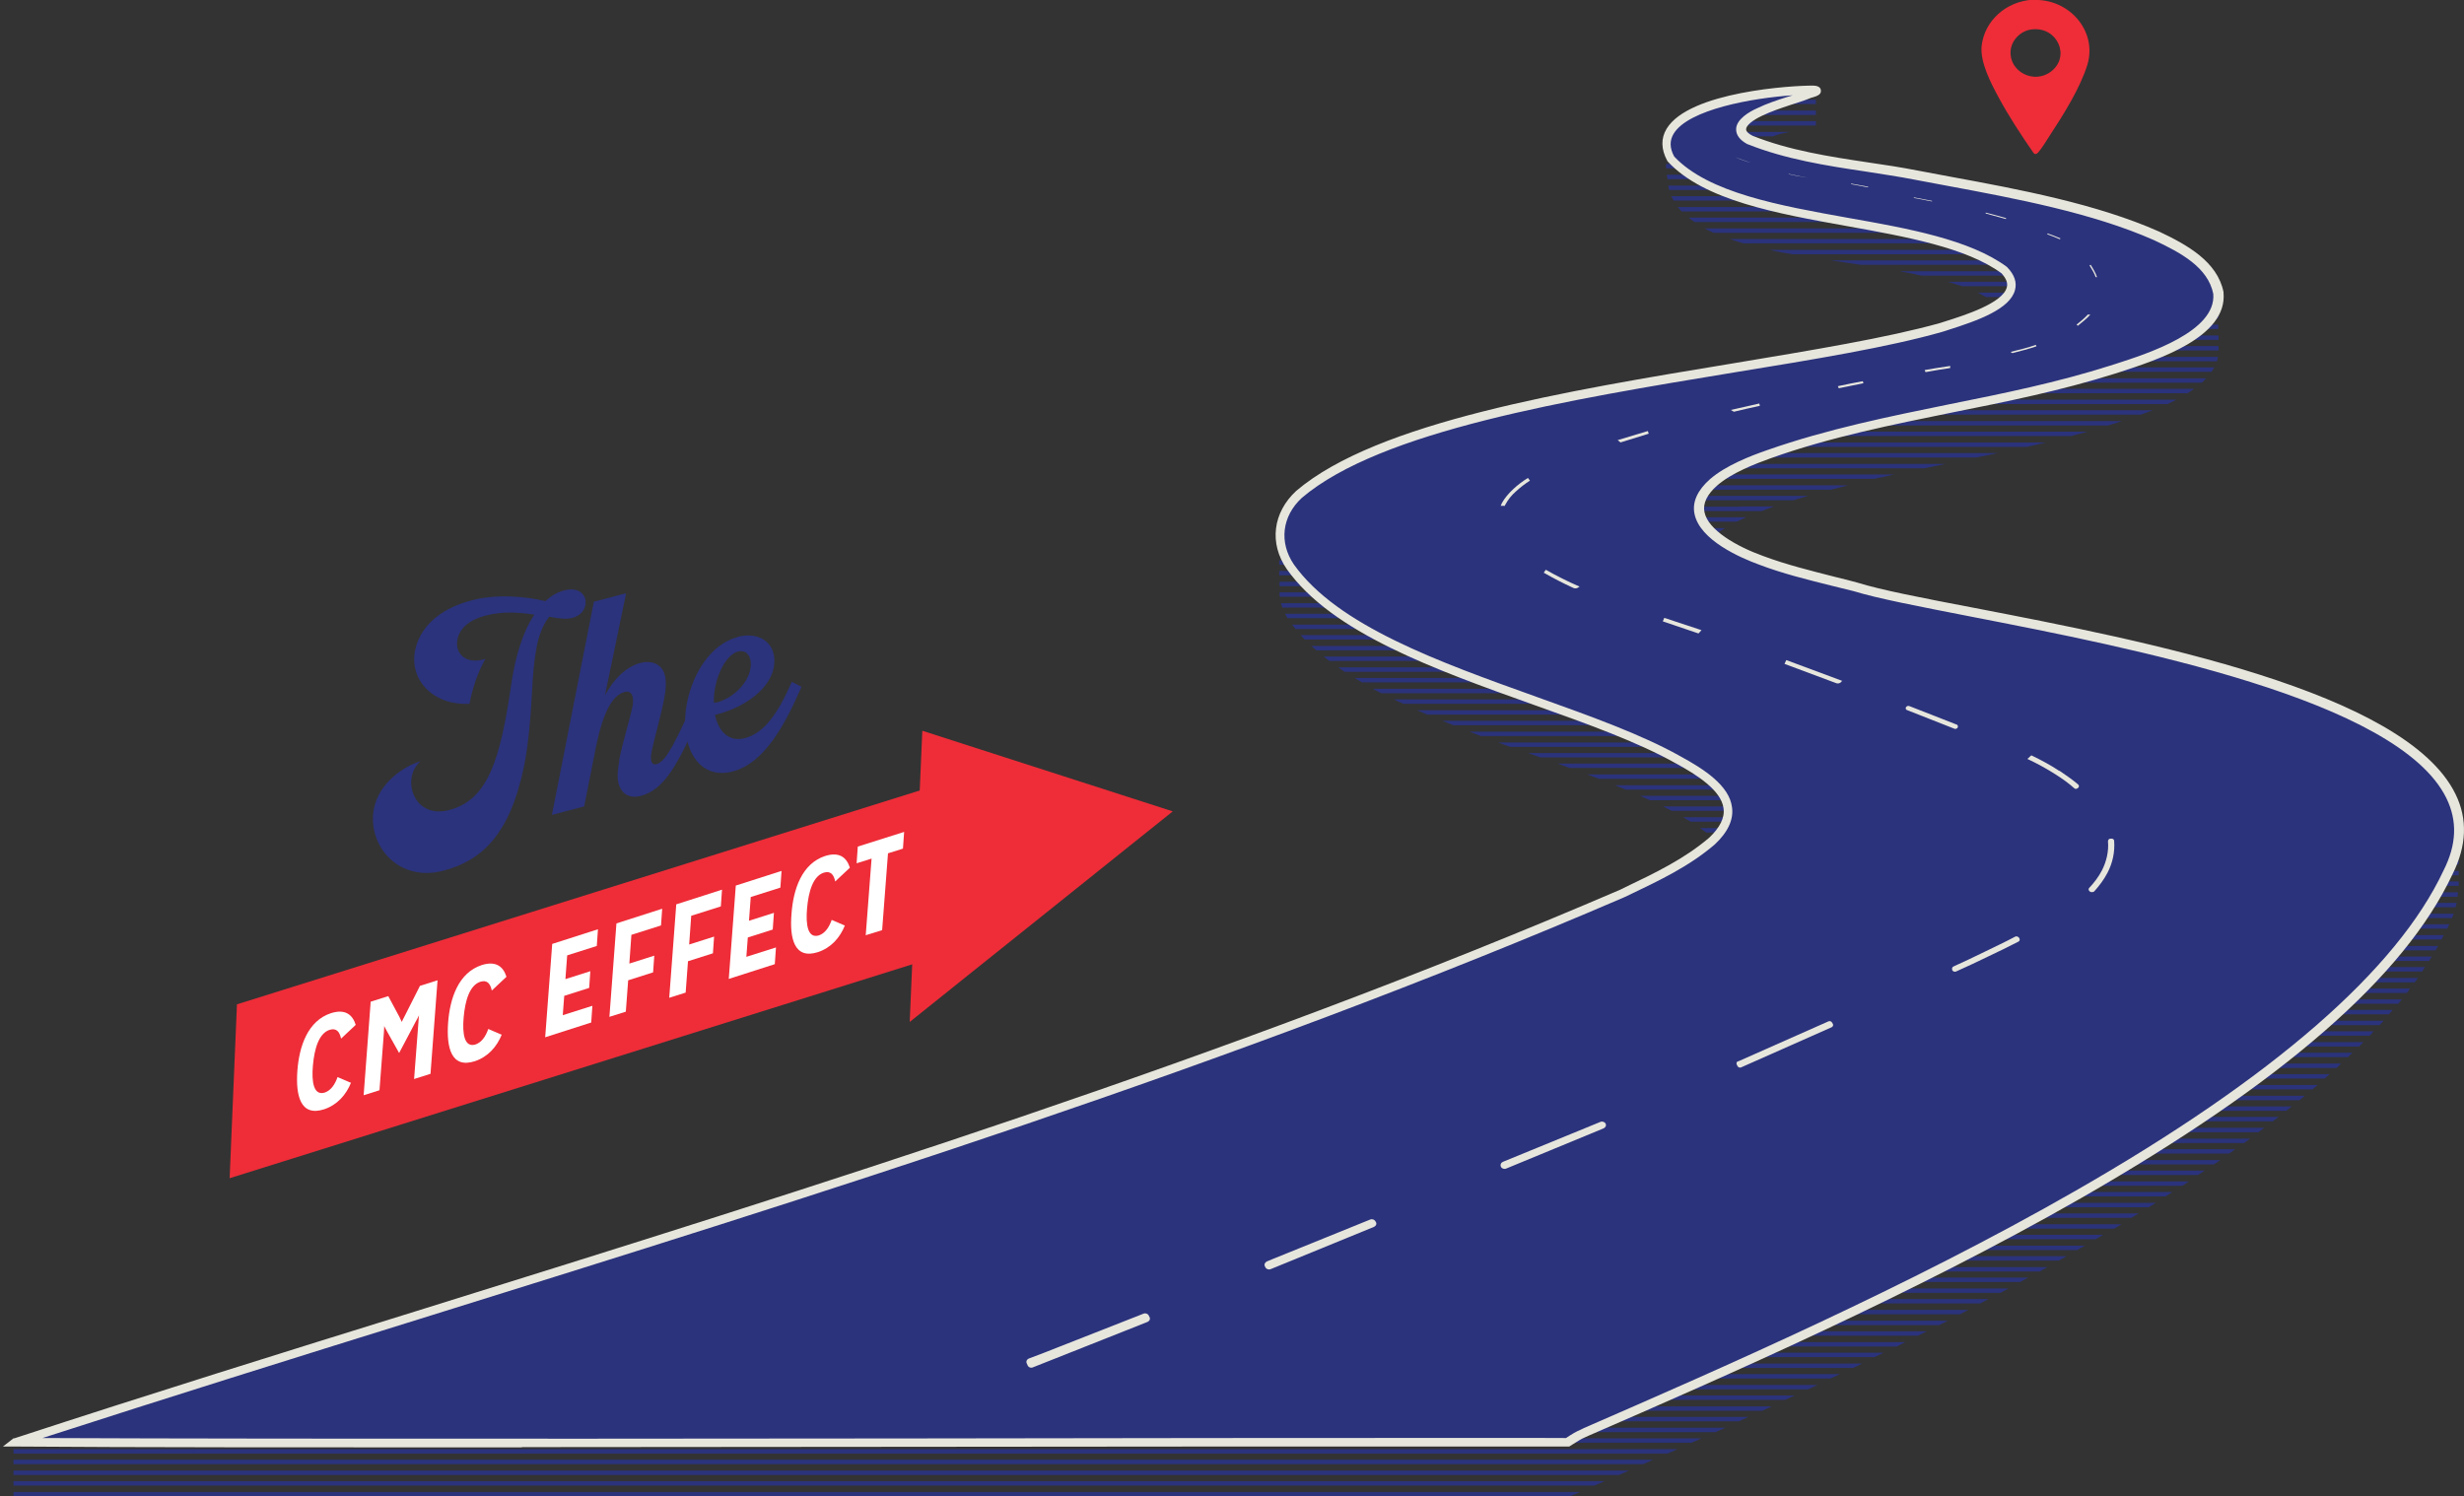 <?xml version="1.0" encoding="UTF-8"?>
<svg id="Layer_2" xmlns="http://www.w3.org/2000/svg" version="1.1" viewBox="0 0 840.2 510.3">
  <rect x="0" y="0" width="840.2" height="510.3" fill="#333333" stroke="none"/>
  <!-- Generator: Adobe Illustrator 29.8.2, SVG Export Plug-In . SVG Version: 2.1.1 Build 3)  -->
  <defs>
    <style>
      .st0 {
        fill: #2b337c;
      }

      .st1 {
        isolation: isolate;
      }

      .st2 {
        fill: #fff;
      }

      .st3 {
        fill: #e7e6dd;
      }

      .st4 {
        fill: #ee2d38;
      }
    </style>
  </defs>
  <g>
    <path class="st4" d="M693.1,10c-3.9.3-7.2,3.6-7.5,7.3-.6,7.2,8.1,11.6,13.9,7,6.5-5.1,2.1-15.1-6.4-14.3M693.2,0c12.3-.6,22,10.5,18.6,22-2.4,7.9-8.3,17.3-12.9,24.3-1.1,1.7-2.6,4.2-3.9,5.7-.6.6-1.1.8-1.7,0-4.2-6.1-8.3-12.3-11.8-18.8-2.6-4.8-6.3-11.9-5.8-17.4.9-8.7,8.4-15.4,17.5-15.9"/>
    <path class="st0" d="M837.4,307.9h-256.9c-.7.5-1.4,1-2.1,1.5h258.9c.1-.5.3-1,.4-1.5h-.3Z"/>
    <path class="st0" d="M837.4,300.6h-249.9c-.3.5-.6,1-1,1.5h251.9c0,0,0-.1,0-.2h0v-1.3h-1Z"/>
    <path class="st0" d="M837.4,293.3h-248.5c.1.5.2,1,.2,1.5h249.3v-1.5h-1,0Z"/>
    <path class="st0" d="M837.4,286h-253.1c.5.5,1,1,1.5,1.5h252.7v-1.5h-1,0Z"/>
    <path class="st0" d="M837.4,304.3h-252.7c-.4.4-.8.8-1.2,1.2-.1.1-.2.2-.4.3h254.9c0-.5.1-1,.2-1.5h-.9Z"/>
    <path class="st0" d="M837.4,297h-248.5c0,.5-.2,1-.4,1.5h249.9v-1.5h-1Z"/>
    <path class="st0" d="M837.4,289.6h-250.1c.3.5.6,1,.8,1.5h250.2v-1.5h-1Z"/>
  </g>
  <g>
    <path class="st0" d="M817.4,271.4h-258.1c1.1.5,2.3,1,3.3,1.5h256.9c-.7-.5-1.5-1-2.2-1.5"/>
    <path class="st0" d="M796.8,260.4h-265.7c1.4.5,2.8,1,4.2,1.5h264.8c-1.1-.5-2.2-1-3.4-1.5h0,0Z"/>
    <path class="st0" d="M796.6,278.7h-222.7c.9.5,1.8,1,2.6,1.5h251.9c-.5-.5-1-1-1.6-1.5h-30.2,0Z"/>
    <path class="st0" d="M796.6,275h-229.5c1,.5,2,1,2.9,1.5h254.4c-.6-.5-1.2-1-1.9-1.5h-25.9Z"/>
    <path class="st0" d="M815.9,344.4h-313.9c-1.3.5-2.5,1-3.8,1.5h316.4c.4-.5.9-1,1.3-1.5"/>
    <path class="st0" d="M796.8,329.8h-259.2c-1.2.5-2.4,1-3.6,1.5h291.9c.3-.5.7-1,1-1.5h-30.1Z"/>
    <path class="st0" d="M796.8,322.5h-242.2c-.6.3-1.2.6-1.8.9-.5.2-1,.4-1.6.7h279.3c.3-.5.6-1,.9-1.5h-34.6Z"/>
    <path class="st0" d="M796.8,333.5h-267.9c-1.2.5-2.4,1-3.6,1.5h298.1c.4-.5.7-1,1.1-1.5h-27.6Z"/>
    <path class="st0" d="M796.8,326.2h-250.6c-1.2.5-2.4,1-3.6,1.5h285.7c.3-.5.6-1,.9-1.5h-32.4Z"/>
    <path class="st0" d="M796.8,318.9h-234.7c-1,.5-2,1-3.1,1.5h273.5c.3-.5.5-1,.8-1.5h-36.5Z"/>
    <path class="st0" d="M796.6,315.2h-227.4c-.9.5-1.9,1-2.8,1.5h268.1c0-.2.2-.3.2-.5.2-.3.3-.7.5-1h-38.6Z"/>
    <path class="st0" d="M796.6,311.6h-221.3c-.8.5-1.6,1-2.4,1.5h263.2c.2-.5.4-1,.6-1.5h-40.1Z"/>
    <path class="st0" d="M796.8,359h-332c-1.3.5-2.7,1-4,1.5h339.8c.5-.5,1-1,1.6-1.5h-5.4Z"/>
    <path class="st0" d="M796.8,362.7h-341.6c-1.3.5-2.7,1-4,1.5h345.5c.6-.5,1.1-1,1.6-1.5h-1.5Z"/>
    <path class="st0" d="M796.8,355.4h-322.5c-1.3.5-2.6,1-3.9,1.5h334c.5-.5,1-1,1.5-1.5h-9Z"/>
    <path class="st0" d="M796.6,351.7h-312.9c-1.3.5-2.6,1-3.9,1.5h328.2c.5-.5,1-1,1.4-1.5h-12.8Z"/>
    <path class="st0" d="M796.6,348.1h-303.6c-1.3.5-2.6,1-3.9,1.5h322.3c.5-.5.9-1,1.4-1.5h-16.2Z"/>
    <path class="st0" d="M756.5,118h-71.4c-.3.5-.6,1-1,1.5h72.4c0-.3,0-.7,0-1v-.5Z"/>
    <path class="st0" d="M680.2,103.4c.6.5,1.1,1,1.7,1.5h74.5v-1.5h-76.2Z"/>
    <path class="st0" d="M683.7,107.1c.4.5.7,1,1,1.5h71.7v-1.5h-72.7Z"/>
    <path class="st0" d="M756.3,121.7h-74.6c-.7.5-1.5,1-2.3,1.5h76.5c.2-.5.3-1,.4-1.5"/>
    <path class="st0" d="M776.9,380.9h-371.2c-1.4.5-2.8,1-4.2,1.5h373.5c.7-.5,1.3-1,2-1.5"/>
    <path class="st0" d="M756,366.3h-310.4c-1.4.5-2.7,1-4.1,1.5h351.2c.6-.5,1.1-1,1.7-1.5h-38.4Z"/>
    <path class="st0" d="M756,370h-320.2c-1.4.5-2.7,1-4.1,1.5h356.8c.6-.5,1.2-1,1.8-1.5h-34.3,0Z"/>
    <path class="st0" d="M756,395.6h-391.9c-1.5.5-2.9,1-4.4,1.5h395.2c.7-.5,1.5-1,2.2-1.5h-1.1,0Z"/>
    <path class="st0" d="M756,388.3h-370.9c-1.4.5-2.9,1-4.3,1.5h384.4c.7-.5,1.4-1,2.1-1.5h-11.3Z"/>
    <path class="st0" d="M756,391.9h-381.3c-1.5.5-2.9,1-4.4,1.5h389.8c.7-.5,1.4-1,2.1-1.5h-6.3,0Z"/>
    <path class="st0" d="M756,384.6h-360.6c-1.4.5-2.8,1-4.3,1.5h379c.7-.5,1.4-1,2-1.5h-16.2Z"/>
    <path class="st0" d="M755,125.3h-79.8c-1.2.5-2.5,1.1-3.7,1.5h82.6c.3-.5.7-1,.9-1.5"/>
    <path class="st0" d="M728.2,96.1h-64c1.7.5,3.3,1,4.9,1.5h62.9c-1.3-.5-2.5-1-3.8-1.5"/>
    <path class="st0" d="M739.4,101c-.8-.4-1.7-.8-2.5-1.2h-62.5c1,.5,1.9,1,2.8,1.5h79.3v-.3h-17.1Z"/>
    <path class="st0" d="M717.6,92.5h-69.8c2,.4,4,.7,6,1.2.5.1,1,.2,1.6.3h66.9c-1.5-.5-3.1-1-4.7-1.5"/>
    <path class="st0" d="M715.4,139.9h-100.6c-2.9.5-5.9,1-8.9,1.5h124.1c1.3-.5,2.7-1,4.1-1.5h-18.6Z"/>
    <path class="st0" d="M715.4,132.6h-63.4c-2.2.5-4.4,1-6.7,1.5h100.6c.8-.5,1.5-1,2.3-1.5h-32.8,0Z"/>
    <path class="st0" d="M715.4,143.6h-122.4c-3,.5-6.1,1-9.2,1.5h135c.4-.1.8-.3,1.3-.4,1-.3,2.2-.7,3.5-1.1h-8.2Z"/>
    <path class="st0" d="M715.4,136.3h-80.5c-2.6.5-5.3,1-8,1.5h112.2c1.1-.5,2.1-1,3.1-1.5h-26.7Z"/>
    <path class="st0" d="M715.4,129h-50.1c-1.4.4-2.6.8-3.6,1.1-.4.1-.9.3-1.4.4h90.5c.5-.5,1.1-1,1.5-1.5h-37Z"/>
    <path class="st0" d="M709.3,234.9h-241.2c.9.5,1.9,1,2.9,1.5h245.3c-2.4-.5-4.7-1-7-1.5"/>
    <path class="st0" d="M715.4,242.2h-232.2c1.2.5,2.3,1,3.5,1.5h260.2c-1.9-.5-3.9-1-5.9-1.5h-25.6Z"/>
    <path class="st0" d="M715.4,245.8h-223.6c1.3.5,2.5,1,3.8,1.5h264.4c-1.8-.5-3.5-1-5.3-1.5h-39.3,0Z"/>
    <path class="st0" d="M715.4,238.5h-240.1c1.1.5,2.1,1,3.2,1.5h253.8c-2.2-.5-4.3-1-6.5-1.5h-10.5Z"/>
    <path class="st0" d="M723.3,417.5h-424.3c-1.5.5-3.1,1-4.6,1.5h426.5c.8-.5,1.7-1,2.5-1.5"/>
    <path class="st0" d="M715.4,402.9h-372.6c-1.5.5-3,1-4.5,1.5h405.8c.8-.5,1.5-1,2.3-1.5h-31Z"/>
    <path class="st0" d="M715.4,399.2h-361.9c-1.5.5-3,1-4.5,1.5h400.5c.8-.5,1.5-1,2.3-1.5h-36.4,0Z"/>
    <path class="st0" d="M715.4,421.1h-427.6c-1.6.5-3.1,1-4.7,1.5h431.5c.9-.5,1.7-1,2.6-1.5h-1.8Z"/>
    <path class="st0" d="M634.5,90.3h76c-1.9-.5-3.8-1-5.7-1.5h-80.6c3.4.5,6.9,1,10.3,1.5"/>
    <path class="st0" d="M685.8,110.7c.2.5.3,1,.3,1.5h70.3v-1.5h-70.7Z"/>
    <path class="st0" d="M685.7,114.4c0,0,0,.1,0,.2,0,.4.1.9,0,1.3h70.8v-1.5s-70.8,0-70.8,0Z"/>
    <path class="st0" d="M681.3,154.5h-150c-2.4.5-4.8,1-7.2,1.5h149.9c2.4-.5,4.9-1,7.3-1.5"/>
    <path class="st0" d="M674.8,147.2h-103.7c-2.9.5-5.9,1-8.8,1.5h143.9c1.9-.5,3.7-1,5.6-1.5h-36.9Z"/>
    <path class="st0" d="M674.8,439.4H230.9c-1.6.5-3.2,1-4.8,1.5h456c.9-.5,1.9-1,2.8-1.5h-10.1Z"/>
    <path class="st0" d="M674.8,432.1H253.8c-1.6.5-3.2,1-4.7,1.5h446.4c.9-.5,1.8-1,2.7-1.5h-23.4Z"/>
    <path class="st0" d="M674.8,424.8h-398.3c-1.6.5-3.1,1-4.7,1.5h436.5c.9-.5,1.8-1,2.6-1.5h-36.2Z"/>
    <path class="st0" d="M674.8,435.7H242.4c-1.6.5-3.2,1-4.8,1.5h451.2c.9-.5,1.8-1,2.8-1.5h-16.8Z"/>
    <path class="st0" d="M674.8,428.4h-409.6c-1.6.5-3.2,1-4.7,1.5h441.5c.9-.5,1.8-1,2.7-1.5h-29.8Z"/>
    <path class="st0" d="M646,161.8h-146c-1.8.5-3.7,1-5.5,1.5h144.6c2.3-.5,4.6-1,6.9-1.5"/>
    <path class="st0" d="M634.2,461.3H161.1c-1.6.5-3.2,1-4.9,1.5h483c1-.5,2.1-1,3.1-1.5h-8.2Z"/>
    <path class="st0" d="M597.2,52.3h-13.5v1.5h12.7c.2-.5.5-1,.8-1.5"/>
  </g>
  <polygon class="st0" points="588.6 39.2 593.6 39.2 593.9 39.2 619.2 39.2 619.2 37.7 595 37.7 588.6 39.2"/>
  <path class="st0" d="M600.5,48.6h-16.8v1.5h15.1c.5-.6,1.1-1.1,1.7-1.5"/>
  <polygon class="st0" points="619.2 35.5 619.2 34 610.3 34 603.9 35.5 619.2 35.5"/>
  <polygon class="st0" points="593.6 41.3 583.8 41.3 583.8 42.8 593.6 42.8 593.9 42.8 619.2 42.8 619.2 41.3 593.9 41.3 593.6 41.3"/>
  <g>
    <path class="st0" d="M611.1,86.7h84.9c-2.3-.5-4.6-1-6.8-1.5h-86c2.7.6,5.4,1.1,8,1.5"/>
    <path class="st0" d="M570.7,68.4h32c-1.4-.5-2.9-1-4.3-1.5h-28.5c.2.5.5,1,.8,1.5"/>
    <path class="st0" d="M568.6,61.1h25.4c.3-.5.7-1,1.3-1.5h-27c.2.5.3,1,.3,1.5"/>
    <path class="st0" d="M595.9,55.9h-27.8v1.5h27.8c0-.5,0-1,0-1.5"/>
    <path class="st0" d="M593.6,176.4h-134.3c-1,.5-2,1-2.9,1.5h135.8c1.1-.5,2.1-1,3.2-1.5h-1.9Z"/>
    <path class="st0" d="M593.6,169.1h-117.1c-1.4.5-2.7,1-4.1,1.5h139.1c1.7-.5,3.4-1,5-1.5h-23Z"/>
    <path class="st0" d="M593.6,172.8h-126.4c-1.2.5-2.3,1-3.5,1.5h137c.8-.3,1.6-.6,2.3-.9.6-.2,1.3-.4,1.9-.7h-11.4Z"/>
    <path class="st0" d="M593.6,165.5h-106.2c-1.6.5-3.2,1-4.7,1.5h141.6c2-.5,3.9-1,5.9-1.5h-36.6Z"/>
    <path class="st0" d="M593.6,209.3h-155.4c.3.5.5,1,.8,1.5h164.3c-1.1-.4-2.1-.7-3.1-1.1-.4-.1-.7-.3-1.1-.4h-5.5,0Z"/>
    <path class="st0" d="M593.6,468.6H137.7c-1.6.5-3.2,1-4.9,1.5h491.4c1.1-.5,2.1-1,3.2-1.5h-33.8Z"/>
  </g>
  <polygon class="st0" points="568.1 52.3 568.1 53.8 579.6 53.8 578.9 52.3 568.1 52.3"/>
  <g>
    <path class="st0" d="M610.4,45h-26.7v1.5h20.8c1.8-.7,3.8-1.2,5.9-1.5"/>
    <path class="st0" d="M594.5,83h84.2c-2.7-.5-5.3-1-7.9-1.5h-81c1.6.5,3.2,1.1,4.8,1.5"/>
    <path class="st0" d="M577.7,75.7h60.6c-3.3-.5-6.6-1-9.8-1.5h-52.7c.6.5,1.3,1,2,1.5"/>
    <path class="st0" d="M584.3,79.4h75c-2-.4-3.9-.7-5.8-1.1-.7-.1-1.5-.3-2.2-.4h-70.1c1,.5,2,1,3.1,1.5"/>
    <path class="st0" d="M573.4,72.1h43.3c-2.2-.5-4.4-1-6.6-1.5h-38c.4.5.8,1,1.3,1.5"/>
    <path class="st0" d="M569.2,64.8h25.4c-.5-.5-.8-1-.9-1.5h-24.8c0,.5.2,1,.3,1.5"/>
    <path class="st0" d="M553.3,198.4h-117v1.5h146.7c-.5-.5-.9-1-1.4-1.5h-28.3Z"/>
    <path class="st0" d="M553,183.7h-116.8v1.5h145.7c.4-.5.9-1,1.4-1.5h-30.4Z"/>
    <path class="st0" d="M553,180.1h-100.4c-.8.5-1.7,1-2.5,1.5h135.8c.7-.5,1.5-1,2.3-1.5h-35.3Z"/>
    <path class="st0" d="M553,205.7h-116.2c.1.5.3,1,.5,1.5h156.8c-1-.5-2-1-3-1.5h-38.1Z"/>
    <path class="st0" d="M553,202h-116.7c0,.5,0,1,.1,1.5h151.1c-.7-.5-1.4-1-2.1-1.5h-32.4Z"/>
    <path class="st0" d="M593.9,269.3h220.2c-.8-.5-1.7-1-2.6-1.5h-260.8c1.3.5,2.5,1,3.7,1.5h39.5Z"/>
    <path class="st0" d="M593.9,283.9h237.7c-.4-.5-.8-1-1.3-1.5h-250.6c.7.5,1.4,1,2.1,1.5h12.1Z"/>
    <path class="st0" d="M553.3,152.4h137.8c2.2-.5,4.3-1,6.5-1.5h-147.3c-2.7.5-5.4,1-8.1,1.5h11.1,0Z"/>
    <path class="st0" d="M553.3,265.6h254.3c-1-.5-1.9-1-2.9-1.5h-263.5c1.3.5,2.7,1,4,1.5h8.1Z"/>
    <path class="st0" d="M553.3,258.3h238.6c-1.3-.5-2.5-1-3.8-1.5h-267.1c1.4.5,2.8,1,4.3,1.5h28Z"/>
    <path class="st0" d="M553.3,254.7h229.1c-1.4-.5-2.8-1-4.3-1.5h-267.3c1.4.5,2.8,1,4.2,1.5h38.2Z"/>
    <path class="st0" d="M553.3,338.6h267.4c.4-.5.8-1,1.1-1.5h-301.7c-1.2.5-2.5,1-3.7,1.5h36.9Z"/>
    <path class="st0" d="M512.7,159.7h143.4c2.5-.5,5-1,7.4-1.5h-149c-2.1.5-4.2,1-6.3,1.5h4.4Z"/>
    <path class="st0" d="M512.7,251h259.1c-1.6-.5-3.2-1-4.8-1.5h-266c1.3.5,2.7,1,4,1.5h7.6,0Z"/>
    <path class="st0" d="M512.7,342.3h305.1c.4-.5.8-1,1.2-1.5h-307.8c-1.2.5-2.5,1-3.7,1.5h5.3Z"/>
    <path class="st0" d="M472.1,192.6h107c0-.5,0-1,0-1.5h-142.9v1.5h35.8Z"/>
    <path class="st0" d="M472.1,196.2h108.1c-.3-.5-.5-1-.7-1.5h-143.3v1.5h35.8,0Z"/>
    <path class="st0" d="M472.1,188.9h107.6c.2-.5.4-1,.7-1.5h-144.2v1.5h35.8Z"/>
    <path class="st0" d="M472.1,229.1h208.7c-2.7-.5-5.3-1-7.8-1.5h-216.7c.7.5,1.5,1,2.2,1.5h13.6Z"/>
    <path class="st0" d="M472.1,221.8h172.2c-2.3-.5-4.5-1-6.4-1.5h-190.7c.5.5,1.1,1,1.7,1.5h23.2Z"/>
    <path class="st0" d="M472.1,214.5h143.4c-1.8-.5-3.6-1-5.4-1.5h-169.5c.4.5.8,1,1.2,1.5h30.4,0Z"/>
    <path class="st0" d="M472.1,232.7h227c-2.5-.5-5-1-7.5-1.5h-229.7c.8.5,1.7,1,2.5,1.5h7.7Z"/>
    <path class="st0" d="M472.1,225.4h189.9c-2.6-.5-5.2-1-7.6-1.5h-203c.6.5,1.3,1,1.9,1.5h18.8Z"/>
    <path class="st0" d="M472.1,218.1h157.8c-2-.5-4-1-6.1-1.5h-180.3c.5.5.9,1,1.4,1.5h27.1Z"/>
    <path class="st0" d="M431.5,375.2h352.6c.6-.5,1.2-1,1.8-1.5h-360.1c-1.4.5-2.8,1-4.1,1.5h9.8,0Z"/>
    <path class="st0" d="M431.5,378.8h348.1c.6-.5,1.3-1,1.9-1.5h-365.7c-1.4.5-2.8,1-4.2,1.5h19.9Z"/>
    <path class="st0" d="M350.3,411.7h382.4c.8-.5,1.6-1,2.4-1.5h-414.1c-1.5.5-3,1-4.6,1.5h33.9Z"/>
    <path class="st0" d="M350.3,408h388.1c.8-.5,1.6-1,2.4-1.5h-408.8c-1.5.5-3,1-4.5,1.5h22.9Z"/>
    <path class="st0" d="M309.7,415.3h417.1c.8-.5,1.6-1,2.5-1.5h-419.2c-1.5.5-3.1,1-4.6,1.5h4.3,0Z"/>
    <path class="st0" d="M228.5,448.2h439.8c1-.5,1.9-1,2.9-1.5H207.8c-1.6.5-3.2,1-4.8,1.5h25.6Z"/>
    <path class="st0" d="M228.5,451.9h432.7c1-.5,2-1,3-1.5H196.1c-1.6.5-3.2,1-4.8,1.5h37.2Z"/>
    <path class="st0" d="M228.5,444.5h446.7c1-.5,1.9-1,2.9-1.5H219.4c-1.6.5-3.2,1-4.8,1.5h14Z"/>
    <path class="st0" d="M187.9,455.5h466.1c1-.5,2-1,3-1.5H184.5c-1.6.5-3.2,1-4.9,1.5h8.3Z"/>
    <path class="st0" d="M168,459.2h478.7c1-.5,2-1,3-1.5H172.8c-1.6.5-3.2,1-4.9,1.5"/>
    <path class="st0" d="M147.3,477.4h461.4c1.1-.5,2.2-1,3.2-1.5H114.3c-1.6.5-3.2,1-4.9,1.5h37.8Z"/>
    <path class="st0" d="M147.3,473.8h469.2c1.1-.5,2.1-1,3.2-1.5H126c-1.6.5-3.2,1-4.9,1.5h26.2Z"/>
    <path class="st0" d="M144.6,466.5h487.3c1-.5,2.1-1,3.1-1.5H149.4c-1.6.5-3.2,1-4.9,1.5"/>
    <path class="st0" d="M106.7,484.7h486.2c1.1-.5,2.2-1,3.3-1.5H91c-1.6.5-3.2,1-4.8,1.5h20.6Z"/>
    <path class="st0" d="M106.7,488.4h478.2c1.1-.5,2.2-1,3.4-1.5H79.4c-1.6.5-3.2,1-4.8,1.5h32.2Z"/>
    <path class="st0" d="M106.7,481.1h494.2c1.1-.5,2.2-1,3.3-1.5H102.6c-1.6.5-3.2,1-4.9,1.5h8.9Z"/>
    <path class="st0" d="M66.1,492h510.7c1.1-.5,2.3-1,3.4-1.5H67.8c-.3,0-.6.2-.9.3l-33.2,1.2h32.5Z"/>
    <path class="st0" d="M25.2,506.6h518.5c1.1-.5,2.3-1,3.5-1.5H4.6v1.5s20.6,0,20.6,0Z"/>
    <path class="st0" d="M25.2,499.3h535.1c1.1-.5,2.3-1,3.4-1.5H4.6v1.5s20.6,0,20.6,0Z"/>
    <path class="st0" d="M25.2,510.3h510.1c1.2-.5,2.3-1,3.5-1.5H4.6v1.5s20.6,0,20.6,0Z"/>
    <path class="st0" d="M25.2,503h526.8c1.1-.5,2.3-1,3.5-1.5H4.6v1.5s20.6,0,20.6,0Z"/>
    <path class="st0" d="M25.2,495.7h543.4c1.1-.5,2.3-1,3.4-1.5H4.6v1.5s20.6,0,20.6,0Z"/>
    <path class="st0" d="M5.3,491.8c183-59.4,370.1-110.8,547.7-187.1,11.9-5.7,21.8-10.3,30.7-17.9,12.8-12.2,1.1-20.9-11.6-27.8-36.3-20.4-108.6-32.7-132.1-65.7-5.6-8.2-4.4-17.9,3-24.7,40.4-34.4,163.6-41.3,218.8-56.9,7.2-2.4,31.7-8.9,21.6-19.5-26.5-19.7-91.3-13.9-113.7-37.9-10.2-18.9,36.5-23.6,48.5-23.4,3.1.2-.8,1.1-1.7,1.5-5.5,2.2-11.2,3.5-16.5,6.1-4.2,2-9.9,6-3.2,9.5,17.9,7.2,37.9,8.4,56.8,12,24.7,4.8,57,9.7,81.9,20.7,9.3,4.4,19.1,9.7,21.1,19.5,1.3,14.9-25.2,22.5-36.3,26.1-38.6,12.2-78.7,15.3-116.9,28.7-6.6,2.3-14.2,5.5-19,9.6-14.1,12.5,5.1,22.6,16.1,26.6,10.4,3.9,21.6,6.3,32.3,9.1,39.5,12.3,235,32,201.9,97.3-37.2,79.2-202.7,151.1-294.9,191.3-1.8.8-3.6,2-5.3,3.1-11.1-.2-405.3.7-529.1,0h0s0,0,0,0Z"/>
    <path class="st3" d="M177.8,493.6c-70.5,0-134.3,0-172.5-.3H1s3.6-2.8,3.6-2.8h.3c45.5-14.9,92-29.4,137.1-43.4,136.3-42.5,277.2-86.4,410.5-143.7l1.2-.6c11.1-5.3,20.6-9.9,29.1-17.1,3.7-3.5,5.4-6.9,4.9-10.1-.8-6.1-9.1-11.4-16.3-15.3-12.8-7.2-30-13.4-48.3-19.9-33.9-12.1-68.9-24.6-84.3-46.3-6.1-8.8-4.8-19.3,3.2-26.7,27.6-23.5,92.1-34.1,149-43.5,27-4.5,52.5-8.7,70.4-13.7.6-.2,1.3-.4,2.2-.7,6.3-2,19.3-6.1,20.7-11.5.4-1.5-.2-3-1.8-4.8-12-8.8-32.7-12.5-52.7-16.1-23.9-4.3-48.7-8.7-61.1-22l-.2-.3c-2.1-3.9-2.2-7.6-.2-10.9,7.7-12.7,43.3-14.8,50-14.7.8,0,2.5.2,2.6,1.6.2,1.5-1.4,2-3.1,2.5-.3,0-.5.2-.6.2-2.2.9-4.5,1.6-6.7,2.3-3.3,1.1-6.6,2.2-9.7,3.7-3.2,1.5-5.4,3.3-5.4,4.6,0,.7.8,1.5,2.2,2.2,12.5,5,26.2,7.1,39.5,9.1,5.6.8,11.4,1.7,17,2.8,3.6.7,7.3,1.4,11.2,2.1,23.3,4.3,49.6,9.2,71,18.7,9.5,4.5,19.8,10.2,21.9,20.6v.2c1.4,15.2-22.5,22.9-35.4,27.1l-1.9.6c-18.1,5.7-36.8,9.5-54.9,13.1-20.5,4.2-41.8,8.4-62,15.6-5.6,2-13.6,5.1-18.5,9.4-3.4,3-4.9,6.1-4.3,9,1.2,6.2,11.1,11.8,20,15,8,3,16.6,5.1,24.8,7.2,2.5.6,4.9,1.2,7.4,1.9,8,2.5,22,5.2,39.8,8.6,58.5,11.3,147,28.5,164.1,63.5,4.2,8.5,3.8,17.7-1,27.3-16.4,34.9-57.8,71-126.7,110.5-57.3,32.8-121.2,60.7-167.9,81l-1.1.5c-1.5.6-2.9,1.6-4.4,2.5l-1.1.7h-.5c-3.8,0-52.8,0-120.6,0-69,0-156.6.2-235.9.2ZM14.6,490.4c86.1.4,273.5.2,399.1,0,65.8,0,114-.1,120.3,0l.3-.2c1.5-1,3.1-2,4.8-2.7l1-.5c46.6-20.3,110.4-48.1,167.6-80.9,67.4-38.6,109.6-75.3,125.5-109.2,4.5-8.9,4.8-16.9,1-24.7-16.5-33.7-107.6-51.3-162-61.9-17.9-3.5-32-6.2-40.1-8.7-2.4-.6-4.8-1.2-7.3-1.8-8.4-2.1-17-4.2-25.1-7.3-6-2.2-20.1-8.2-21.9-17.3-.8-4,1-8,5.3-11.8,5.3-4.6,13.7-7.9,19.5-9.9,20.5-7.2,41.8-11.5,62.4-15.7,18-3.6,36.6-7.4,54.5-13.1l1.9-.6c11.2-3.6,34.4-11.1,33.3-23.9-1.8-9-11-14-20.2-18.3-21-9.3-47.2-14.2-70.3-18.5-3.9-.7-7.6-1.4-11.2-2.1-5.5-1.1-11.3-1.9-16.8-2.8-13.5-2-27.4-4.2-40.2-9.3h-.1c-2.6-1.4-3.9-3.1-3.9-5.1,0-3.4,4.5-6,7.2-7.2,3.3-1.6,6.7-2.7,10.1-3.8.6-.2,1.3-.4,2-.6-13.6.9-35.6,4.8-40.6,13.1-1.4,2.3-1.4,4.9.2,7.8,11.7,12.4,35.9,16.7,59.3,20.9,20.4,3.6,41.5,7.4,54.1,16.7l.2.2c2.4,2.5,3.3,5.1,2.6,7.7-1.7,6.5-12.6,10.4-22.7,13.6-.8.3-1.6.5-2.2.7-18.2,5.2-43.8,9.4-70.8,13.8-56.5,9.3-120.6,19.9-147.5,42.8-6.8,6.3-7.8,15.2-2.7,22.7,14.9,20.9,49.4,33.2,82.9,45.2,18.4,6.6,35.7,12.8,48.7,20.1,8.3,4.5,16.9,10.1,17.8,17.5.6,4.2-1.4,8.5-5.9,12.7-8.8,7.5-18.5,12.1-29.8,17.5l-1.3.6c-133.5,57.4-274.5,101.3-410.8,143.8-42.1,13.1-85.6,26.7-128.3,40.5Z"/>
    <path class="st3" d="M350.1,464.9c-.3-.6,0-1.3.7-1.6,3.5-1.3,7.1-2.7,10.6-4.1l28.5-11.2c.7-.3,1.5,0,1.8.6l.3.6c.3.6,0,1.3-.7,1.6l-28.5,11.3c-3.5,1.4-7,2.8-10.6,4.2-.7.3-1.5,0-1.8-.7l-.3-.7h0Z"/>
    <path class="st3" d="M431.9,430.2l35.3-14.3c.7-.3,1.5,0,1.8.6l.2.3c.3.6,0,1.3-.7,1.6l-35.2,14.4c-.7.3-1.5,0-1.8-.6l-.2-.4c-.3-.6,0-1.3.7-1.6"/>
    <path class="st3" d="M512.5,396.2l33.2-13.6c.7-.3,1.5,0,1.8.6.3.6,0,1.3-.7,1.6l-33.2,13.7c-.7.3-1.5,0-1.8-.6h0c-.3-.7,0-1.4.7-1.7"/>
    <path class="st3" d="M592.6,362l30.9-13.7c.4-.2,1,0,1.2.4l.3.5c.2.4,0,.9-.4,1.1l-30.9,13.7c-.4.2-1,0-1.2-.4l-.3-.6c-.2-.4,0-.9.4-1.1"/>
    <path class="st3" d="M665.7,330.7c-.2-.4,0-.9.4-1.1,3.6-1.6,7.1-3.3,10.6-5,3.5-1.7,7.1-3.4,10.5-5.2.4-.2.9,0,1.2.3l.2.3c.2.4.1.9-.3,1.1-3.5,1.8-7,3.5-10.6,5.2-3.5,1.7-7.1,3.4-10.7,5-.4.2-1,0-1.2-.3l-.2-.4h0Z"/>
    <path class="st3" d="M712.8,304.2c.1,0,.2,0,.3,0,.3.1.7,0,1-.2,1.7-1.9,3.3-4,4.5-6.3,1.8-3.4,2.6-7.2,2.3-11,0-.4-.5-.8-1-.7h-.3c-.5,0-.8.5-.8.9.3,3.4-.5,6.9-2.1,10-1.1,2.1-2.6,4.1-4.3,5.9-.4.4-.2,1.1.4,1.3"/>
    <path class="st3" d="M702.2,262.9c-3-2-6.2-3.7-9.5-5.3-.2.1-.4.3-.5.4-.3.3-.6.6-.9.8,3.4,1.6,6.7,3.4,9.8,5.4,2.2,1.4,4.3,2.9,6.2,4.6.3.3.8.3,1.1,0,0,0,.1,0,.2-.1.4-.3.4-.9,0-1.2-2-1.7-4.2-3.2-6.4-4.7"/>
    <path class="st3" d="M667.2,247.1l-16.1-6.3c-.4-.2-1,0-1.2.4-.2.4,0,.9.5,1l16,6.3c.4.2.8,0,1.1-.3,0,0,0,0,0,0,.3-.4.1-1-.4-1.2"/>
    <path class="st3" d="M628.2,232.2l-19.1-7.1-.6,1.3,17.7,6.6c.6.2,1.2,0,1.6-.4.1-.2.3-.3.4-.5"/>
    <path class="st3" d="M579.2,216c.3-.4.7-.7,1-1.1l-.6-.2-12.1-4-.5,1.2,12.1,4.1h0s0,0,0,0Z"/>
    <path class="st3" d="M538.5,200c-3.9-1.7-7.7-3.6-11.4-5.7l-.7,1c3.3,1.9,6.6,3.6,10.1,5.2.4.2.9.2,1.4,0,.2-.1.4-.3.7-.4"/>
    <path class="st3" d="M513.1,172.6c0-.2.1-.3.2-.5.9-1.7,2.1-3.2,3.6-4.5,1.5-1.4,3.1-2.6,4.8-3.7l-.7-.9c-1.8,1.1-3.5,2.4-5,3.8-1.5,1.4-2.9,3-3.9,4.8-.1.3-.2.6-.4.9.4,0,.9,0,1.3,0"/>
    <path class="st3" d="M552.5,150.9c3.2-1,6.5-2,9.7-3l-.3-.9c-3.5,1-6.9,2.1-10.3,3.1.3.2.6.5.9.7"/>
    <path class="st3" d="M591.3,140.4c2.9-.7,5.9-1.4,8.8-2l-.2-.8c-3.2.7-6.4,1.5-9.7,2.2.3.2.7.4,1,.6"/>
    <path class="st3" d="M656.6,126.9c2.8-.5,5.6-1,8.4-1.4v-.7c-3,.4-5.8.9-8.7,1.4,0,.2.2.4.3.7"/>
    <path class="st3" d="M686.3,120.4c2.7-.7,5.5-1.4,8.1-2.3l-.2-.5c-2.8,1-5.7,1.7-8.6,2.4.2.2.4.3.6.4"/>
    <path class="st3" d="M712,107.2c-1.2,1.3-2.5,2.4-3.9,3.5l.4.4c1.5-1.2,3-2.4,4.3-3.8-.2,0-.5,0-.7,0"/>
    <path class="st3" d="M715.1,94.6c-.5-1.5-1.3-2.9-2.2-4.3l-.4.2c.8,1.3,1.6,2.6,2.1,4,.2,0,.3,0,.5,0"/>
    <path class="st3" d="M684.1,74.4c-2.3-.7-4.7-1.3-7-1.9v.3c2.3.6,4.6,1.3,6.9,1.9,0-.1,0-.2.1-.3"/>
    <path class="st3" d="M698.2,79.5c0,.1,0,.2-.1.4,1.5.5,2.9,1.1,4.3,1.7l.2-.3c-1.5-.6-2.9-1.2-4.4-1.7"/>
    <path class="st3" d="M637.1,63.7l-5.9-1.1v.2s5.8,1.1,5.8,1.1c0,0,0-.1,0-.2"/>
    <path class="st3" d="M652.6,67.3c0,0,0,.2,0,.2l6.2,1.2v-.2c0,0-6.2-1.2-6.2-1.2Z"/>
    <path class="st3" d="M609.9,59.4s0,0,0,0c2.1.5,4.3.9,6.4,1.2h0c-2.1-.4-4.3-.8-6.4-1.3"/>
    <path class="st3" d="M597,55.5c-1.8-.6-3.5-1.2-5.2-1.9h0c1.7.8,3.4,1.4,5.2,1.9,0,0,0,0,0,0"/>
    <path class="st3" d="M627,132.4c2.8-.6,5.6-1.1,8.4-1.7l-.2-.7c-2.8.5-5.7,1.1-8.5,1.7.1.2.2.4.3.7"/>
  </g>
  <polygon class="st4" points="317 327 78.3 401.8 80.8 342.5 319.6 267.7 317 327"/>
  <polygon class="st4" points="399.9 276.7 314.5 249.2 310.2 348.5 399.9 276.7"/>
  <g>
    <g class="st1">
      <g class="st1">
        <path class="st2" d="M119.7,369.2c-1.7,4.2-4.7,7.6-9.2,9.1-8.1,2.6-9.7-4.8-9.1-13.1.6-8.3,3.5-17.1,11.5-19.7,4.8-1.5,7.3.5,8.4,4l-5,4.7c-.5-2.4-1.6-3.7-3.9-3-3.7,1.2-5.2,6.5-5.7,12.2s.3,10.3,4,9.2c2.1-.7,3.5-2.7,4.4-5.3l4.4,1.9Z"/>
        <path class="st2" d="M141.2,368l1.5-19.6c0-.9.2-2.2.2-2.2h0s-.6,1.3-1.1,2.1l-5.7,10.8h0s-4.2-7.5-4.2-7.5c-.3-.6-.9-1.7-.9-1.7h0s0,1.3-.1,2.3l-1.5,19.6-5.4,1.7,2.4-31.9,6-1.9,3.8,7.1c.3.6.8,1.7.8,1.7h0s.7-1.5,1.2-2.4l5-9.9,6-1.9-2.4,31.9-5.4,1.7Z"/>
        <path class="st2" d="M171.1,352.8c-1.7,4.2-4.7,7.6-9.2,9.1-8.1,2.6-9.7-4.8-9.1-13.1.6-8.3,3.5-17.1,11.5-19.7,4.8-1.5,7.3.5,8.4,4l-5,4.7c-.5-2.4-1.6-3.7-3.9-3-3.7,1.2-5.2,6.5-5.7,12.2s.3,10.3,4,9.2c2.1-.7,3.5-2.7,4.4-5.3l4.4,1.9Z"/>
        <path class="st2" d="M185.9,353.8l2.4-31.9,15.6-5-.4,5.7-10.1,3.2-.6,8.1,8.5-2.7-.4,5.7-8.5,2.7-.5,6.6,10.1-3.2-.4,5.7-15.6,5Z"/>
        <path class="st2" d="M207.8,346.8l2.4-31.9,15.6-5-.4,5.7-10.1,3.2-.7,9.8,8.5-2.7-.4,5.7-8.5,2.7-.8,10.7-5.4,1.7Z"/>
        <path class="st2" d="M228.2,340.3l2.4-31.9,15.6-5-.4,5.7-10.1,3.2-.7,9.8,8.5-2.7-.4,5.7-8.5,2.7-.8,10.7-5.4,1.7Z"/>
        <path class="st2" d="M248.5,333.9l2.4-31.9,15.6-5-.4,5.7-10.1,3.2-.6,8.1,8.5-2.7-.4,5.7-8.5,2.7-.5,6.6,10.1-3.2-.4,5.7-15.6,5Z"/>
        <path class="st2" d="M288.1,315.6c-1.7,4.2-4.7,7.6-9.2,9.1-8.1,2.6-9.7-4.8-9-13.1.6-8.3,3.5-17.1,11.5-19.7,4.8-1.5,7.3.5,8.4,4l-5,4.7c-.5-2.4-1.6-3.7-3.9-3-3.7,1.2-5.2,6.5-5.7,12.2s.3,10.3,4,9.2c2.1-.7,3.5-2.7,4.4-5.3l4.4,1.9Z"/>
        <path class="st2" d="M295.2,319l2-26.2-5.1,1.6.4-5.7,15.8-5-.4,5.7-5.1,1.6-2,26.2-5.5,1.7Z"/>
      </g>
    </g>
    <g class="st1">
      <g class="st1">
        <path class="st0" d="M127.5,275.8c1.8-9.1,10.5-14.6,15.9-16.2-1.8,1.6-2.6,3.4-3,5.2-1.2,6.2,3.3,14,12.9,11.4,13.1-3.5,17.3-17,21.1-43.3,1.3-8.8,3.8-17.3,7.8-23.3-4.9-.7-10.7-1.3-16.9.4-5,1.3-8.6,4.2-9.3,8-1,4.9,2.9,8.8,9.5,6.7-2.8,5-4.5,10.5-5.4,15.3-11.9.7-20.5-7.7-18.6-18,1.5-7.7,7.8-14.2,19.1-17.2,8.5-2.3,18.1-1.5,25.4.2,1.9-1.8,4.1-3.1,6.6-3.7,4.9-1.3,7.7,1.8,7,5.1-.4,2-2,3.7-4.4,4.3-2.1.6-4.8.2-7.9-.4-1.9,2.4-3.4,5.7-4.3,10.3-.8,4.1-1.3,9.2-1.6,15.7-.5,9.6-1.3,17.7-2.6,24.5-4.9,24.2-14.8,32.7-27.5,36.1-15.7,4.2-26.2-8.9-23.8-21.2Z"/>
        <path class="st0" d="M211.1,259.3c1.2-6.1,3.4-13,4.5-18,.8-3.8-.2-6-2.7-5.3-4.1,1.1-7.3,7-9.7,18.8l-4,20.2-11,2.9,14.3-72.7,11-2.9-7.2,34.8c3-5.6,7.2-9.7,12-11,4.2-1.1,7.5.6,8.4,4.1.6,2.3.4,5.2-.4,9-1,5-3.3,13.2-4.1,17-.6,3.3,0,4.8,1.6,4.4,2.5-.7,4.9-3.9,11.3-18.2l.3-.7,3.4,1.7-.3.7c-7.3,16.5-11.9,25.1-19.9,27.3-3.8,1-6.7-.5-7.7-4.3-.5-2-.3-4.6.3-7.7Z"/>
      </g>
    </g>
    <g class="st1">
      <g class="st1">
        <path class="st0" d="M251.5,217.2c7.9-2.1,13.9,2.6,12.3,10.6-1.3,6.8-9.2,13.1-18.9,15.7l-1.1.3c1.2,5.6,4.7,9.4,10.3,7.9,6.2-1.7,10.8-7.7,15.6-18.5l.3-.7,3.3,1.7-.3.7c-5.5,12.6-12.5,25.4-23.2,28.2-11.8,3.1-18.4-8.8-15.5-23.6,2.1-10.4,8.4-19.9,17.1-22.2ZM244.3,239.6c6.3-1.7,10.7-7,11.5-11.2.9-4.3-1.1-7-4.2-6.2-3.3.9-6.5,6-7.7,12-.4,1.9-.5,3.7-.5,5.5l.9-.2Z"/>
      </g>
    </g>
  </g>
</svg>